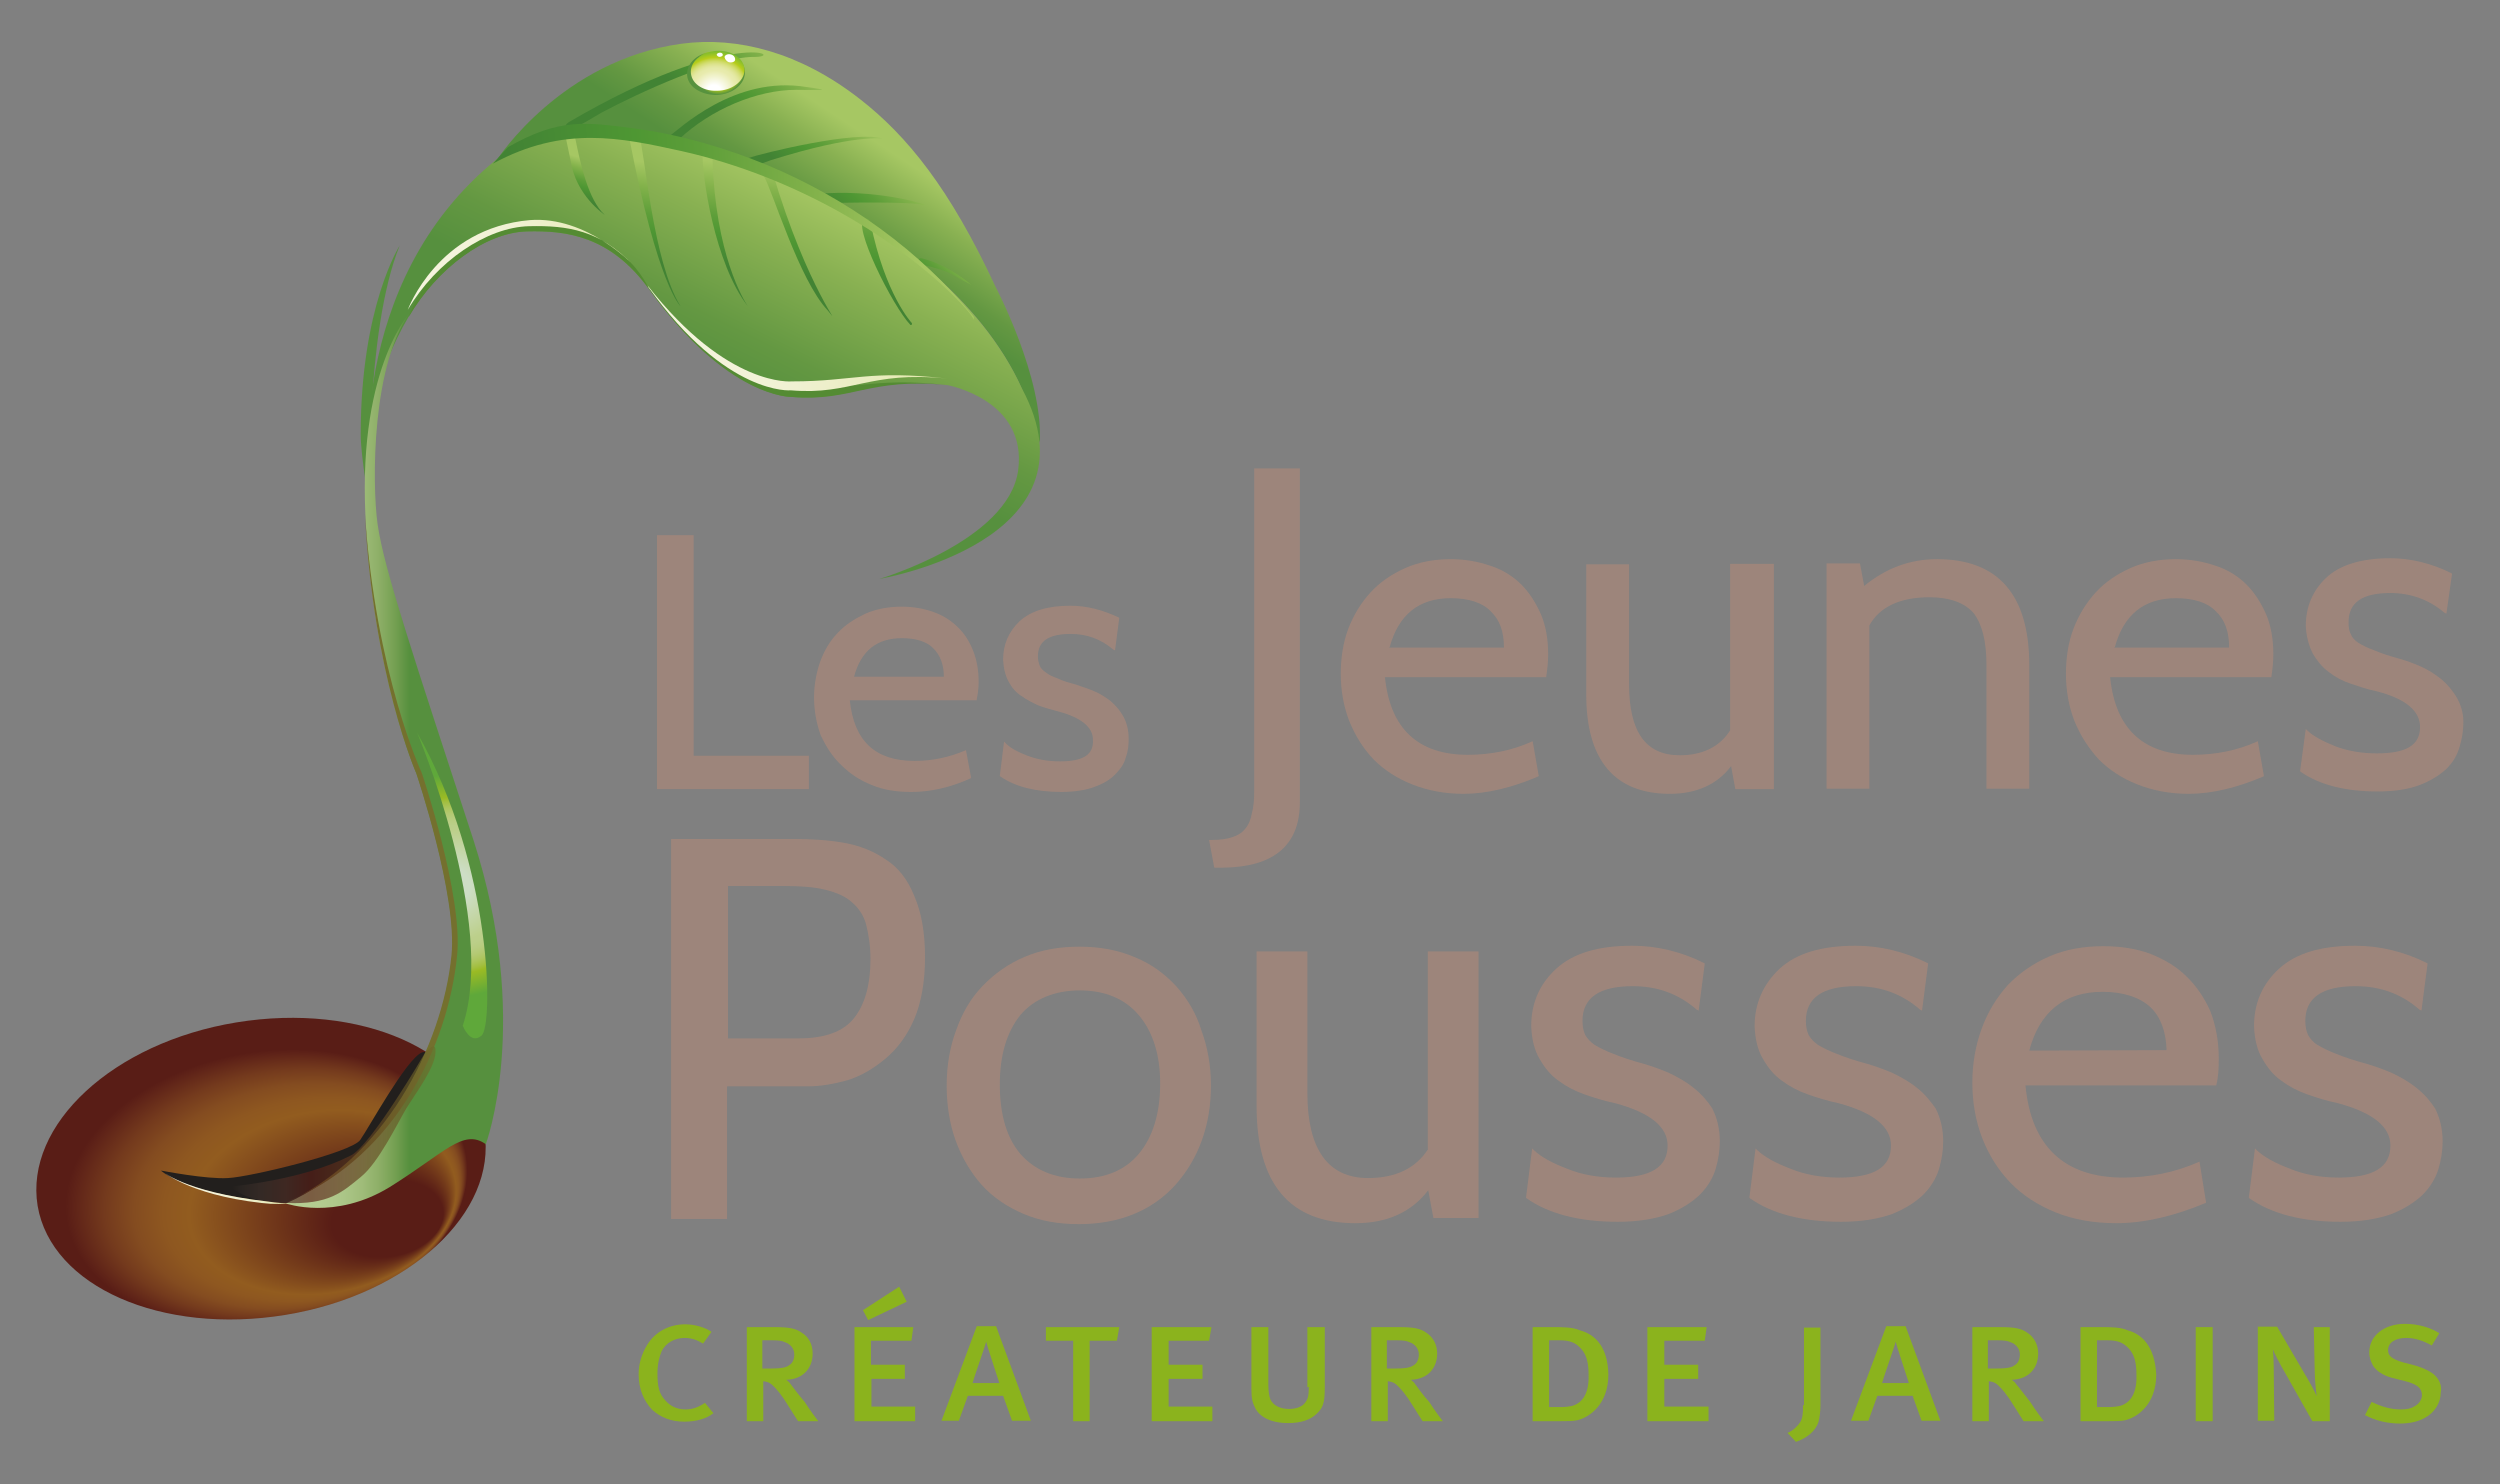 <?xml version="1.0" encoding="UTF-8"?> <svg xmlns="http://www.w3.org/2000/svg" xmlns:xlink="http://www.w3.org/1999/xlink" version="1.1" id="Calque_1" x="0px" y="0px" width="531.6px" height="315.6px" viewBox="0 0 531.6 315.6" style="enable-background:new 0 0 531.6 315.6;" xml:space="preserve"><rect x="0" y="0" width="531.6" height="315.6" fill="#808080" stroke="none"/> <style type="text/css"> .st0{fill:#9D857B;} .st1{fill:#8BB31D;} .st2{fill:url(#SVGID_1_);} .st3{fill:url(#SVGID_00000026844093412082899180000011047370577138907831_);} .st4{fill:url(#SVGID_00000101066832496875659030000013890212301570343570_);} .st5{fill:url(#SVGID_00000085213147506781950760000016821700010202614149_);} .st6{fill:url(#SVGID_00000001637824840436599840000004553489181965122706_);} .st7{fill:url(#SVGID_00000111890994024567924850000018069155990763284622_);} .st8{fill:url(#SVGID_00000183937991340053915390000002674279003590730665_);} .st9{fill:url(#SVGID_00000101085191440358045760000003970227308012768424_);} .st10{fill:url(#SVGID_00000036941508372996066750000007435751225810998664_);} .st11{fill:url(#SVGID_00000142138148479436845690000008013467510927570051_);} .st12{fill:url(#SVGID_00000007416607284374217620000014375363922915786647_);} .st13{fill:url(#SVGID_00000051373053939517782360000008259393549634771877_);} .st14{fill:url(#SVGID_00000155850563900147477500000017744696617284743598_);} .st15{fill:url(#SVGID_00000081626143176451859400000008201040298389381548_);} .st16{fill:url(#SVGID_00000118392127056498557720000008457933903762875040_);} .st17{fill:url(#SVGID_00000102542746278188952800000016719543347470699397_);} .st18{fill:url(#SVGID_00000163776629541540789600000013066516980675670169_);} .st19{fill:#FFFFFF;} .st20{fill:#548B33;} .st21{fill:url(#SVGID_00000075121392646435863160000010997833761550589328_);} .st22{fill:url(#SVGID_00000088814014664909455800000003718840225255572405_);} .st23{fill:#221F1D;} .st24{fill:#56903E;} .st25{fill:url(#SVGID_00000160174206103380544880000017009153501290519431_);} .st26{fill:#74702E;} .st27{opacity:0.7;fill:url(#SVGID_00000120556829876028123970000017387640207164064943_);enable-background:new ;} .st28{opacity:0.64;fill:url(#SVGID_00000037660290247288046460000015041031086510455707_);enable-background:new ;} .st29{fill:url(#SVGID_00000054988143154125520290000016779798645271709615_);} </style> <g id="Calque_5"> <g id="Calque_4"> <g> <g> <polygon class="st0" points="172,160.7 147.5,160.7 147.5,113.8 139.7,113.8 139.7,167.8 172,167.8 "></polygon> <path class="st0" d="M178.9,162.7c1.8,1.8,3.9,3.2,6.4,4.2c2.6,1.1,5.4,1.5,8.5,1.5c4,0,8.2-0.9,12.6-2.9l0.1-0.1l-1.1-5.9 l-0.2,0.1c-3.3,1.4-6.9,2.2-10.7,2.2c-8.4,0-12.9-4.2-13.8-12.9h27v-0.2c0.2-1.1,0.4-2.2,0.4-3.7c0-2.5-0.4-4.7-1.2-6.7 c-0.8-2-1.9-3.7-3.3-5c-1.4-1.4-3.2-2.5-5.2-3.2c-2-0.7-4.2-1.1-6.7-1.1c-2.8,0-5.4,0.5-7.7,1.5c-2.3,1.1-4.2,2.3-5.9,4.1 s-2.8,3.7-3.7,6.1c-0.8,2.3-1.3,4.9-1.3,7.6c0,2.8,0.5,5.5,1.4,8C175.7,158.9,177.1,161,178.9,162.7z M181.6,143.9 c1.5-5.5,4.8-8.2,10.2-8.2c2.9,0,5.3,0.7,6.7,2.2c1.4,1.4,2.2,3.4,2.2,6H181.6z"></path> <path class="st0" d="M225.4,161.9c-2.5,0-4.8-0.4-6.9-1.2c-2.1-0.8-3.6-1.6-4.6-2.6l-0.4-0.4l-0.9,7.3l0.1,0.1 c3.2,2.2,7.5,3.3,13,3.3c2.8,0,5.3-0.4,7.1-1.1c1.9-0.7,3.4-1.6,4.4-2.7c1.1-1.1,1.9-2.3,2.2-3.6c0.5-1.3,0.6-2.7,0.6-3.9 c0-1.8-0.4-3.4-1.1-4.7s-1.6-2.3-2.7-3.3c-1.1-0.8-2.2-1.6-3.5-2.1c-1.3-0.6-2.5-0.9-3.5-1.3c-1.8-0.5-3.2-0.9-4.2-1.4 c-1.1-0.4-2-0.8-2.6-1.3c-0.6-0.4-1.1-0.9-1.3-1.4c-0.2-0.6-0.4-1.2-0.4-2c0-3.3,2.3-4.8,7-4.8c3.4,0,6.4,1.1,9,3.3l0.4,0.2 l0.9-6.9l-0.1-0.1c-3.4-1.6-6.8-2.5-10.3-2.5c-4.8,0-8.4,1.1-10.8,3.3c-2.3,2.2-3.5,4.9-3.5,8.2c0.1,1.9,0.5,3.4,1.2,4.7 s1.6,2.3,2.7,3c1.1,0.8,2.3,1.4,3.6,2c1.3,0.5,2.8,0.9,4.3,1.3c4.8,1.3,7.3,3.3,7.3,6C232.6,160.5,230.3,161.9,225.4,161.9z"></path> <path class="st0" d="M276.4,170.6V99.6h-9.7v68.3c0,2-0.1,3.6-0.5,5c-0.2,1.3-0.7,2.5-1.4,3.3c-0.6,0.8-1.5,1.4-2.7,1.8 c-1.2,0.4-2.6,0.6-4.3,0.6h-0.7l1.1,5.9h1.8C270.9,184.4,276.4,179.7,276.4,170.6z"></path> <path class="st0" d="M292.1,161.5c2.2,2.2,4.9,4,8.2,5.3c3.3,1.3,6.9,2,10.9,2c4.9,0,10.3-1.3,15.9-3.7l0.1-0.1l-1.3-7.4 l-0.2,0.1c-4.2,1.9-8.8,2.8-13.6,2.8c-10.5,0-16.5-5.5-17.6-16.5h34.3v-0.2c0.2-1.3,0.4-2.9,0.4-4.7c0-3.2-0.5-6-1.5-8.4 c-1.1-2.5-2.5-4.7-4.2-6.4s-4-3.2-6.6-4c-2.6-0.9-5.4-1.4-8.4-1.4c-3.5,0-6.8,0.6-9.7,1.9c-2.9,1.3-5.4,3-7.4,5.2 c-2,2.2-3.6,4.8-4.7,7.7c-1.1,2.9-1.6,6.2-1.6,9.6c0,3.5,0.6,6.9,1.8,10C288.2,156.5,289.9,159.2,292.1,161.5z M295.5,137.6 c1.9-6.9,6.2-10.4,13-10.4c3.7,0,6.7,0.9,8.5,2.8c1.9,1.8,2.8,4.3,2.8,7.7h-24.4V137.6z"></path> <path class="st0" d="M377,119.9h-9.1v35.4c-2.2,3.5-5.9,5.3-10.7,5.3c-7.3,0-10.8-5-10.8-15.2v-25.4h-9.1v27.7 c0,13.9,6,21.1,17.8,21.1c5.6,0,10.1-2,13-5.9l0.9,4.9h8.2v-47.9C377.2,119.9,377,119.9,377,119.9z"></path> <path class="st0" d="M422.4,141.4v26.3h9.1v-26.3c0-14.9-6.6-22.5-19.6-22.5c-5.9,0-11,2-15.5,5.7l-0.9-4.8h-7.1v47.9h9.1v-34.7 c2.2-4,6.6-6,12.8-6c4.3,0,7.5,1.2,9.4,3.4C421.5,132.8,422.4,136.4,422.4,141.4z"></path> <path class="st0" d="M446.3,161.5c2.2,2.2,4.9,4,8.2,5.3c3.3,1.3,6.9,2,10.9,2c4.9,0,10.3-1.3,15.9-3.7l0.1-0.1l-1.3-7.4 l-0.2,0.1c-4.2,1.9-8.8,2.8-13.6,2.8c-10.5,0-16.5-5.5-17.6-16.5H483v-0.2c0.2-1.3,0.4-2.9,0.4-4.7c0-3.2-0.5-6-1.5-8.4 c-1.1-2.5-2.5-4.7-4.2-6.4s-4-3.2-6.6-4c-2.6-0.9-5.4-1.4-8.4-1.4c-3.5,0-6.8,0.6-9.7,1.9c-2.9,1.3-5.4,3-7.4,5.2 c-2,2.2-3.6,4.8-4.7,7.7c-1.1,2.9-1.6,6.2-1.6,9.6c0,3.5,0.6,6.9,1.8,10C442.4,156.5,444.2,159.2,446.3,161.5z M449.7,137.6 c1.9-6.9,6.2-10.4,13-10.4c3.7,0,6.7,0.9,8.5,2.8c1.9,1.8,2.8,4.3,2.8,7.7h-24.4V137.6z"></path> <path class="st0" d="M522.5,148.5c-0.9-1.6-2.1-3-3.4-4.1c-1.4-1.1-2.8-2-4.4-2.7c-1.6-0.7-3-1.2-4.4-1.6 c-2.2-0.6-4-1.2-5.4-1.8c-1.4-0.5-2.6-1.1-3.4-1.6c-0.8-0.5-1.4-1.2-1.6-1.8c-0.4-0.7-0.5-1.5-0.5-2.6c0-4.2,2.9-6.2,8.9-6.2 c4.3,0,8.2,1.4,11.5,4.2l0.4,0.2l1.2-8.5l-0.1-0.1c-4.2-2.1-8.7-3.2-13-3.2c-6.1,0-10.7,1.4-13.6,4.1c-2.9,2.7-4.4,6.2-4.4,10.3 c0.1,2.3,0.7,4.3,1.5,5.9c0.9,1.5,2,2.9,3.4,3.9c1.4,1.1,2.9,1.9,4.7,2.5s3.5,1.2,5.5,1.6c6.2,1.6,9.2,4.2,9.2,7.6 c0,3.9-3,5.6-9.2,5.6c-3.2,0-6.1-0.5-8.8-1.5c-2.7-1.1-4.6-2.1-5.9-3.3l-0.4-0.4l-1.2,8.9v0.1l0.1,0.1c4,2.8,9.5,4.2,16.4,4.2 c3.6,0,6.7-0.5,9-1.4c2.3-0.9,4.2-2.1,5.6-3.4c1.4-1.4,2.3-2.9,2.8-4.7c0.5-1.6,0.8-3.4,0.8-4.9 C523.9,152.1,523.4,150.1,522.5,148.5z"></path> <path class="st0" d="M188.4,182.8c-2.6-1.8-5.6-3-9-3.6s-7-0.8-10.7-0.8h-26v80.8h11.9V231h17.2c2.7,0,5.5-0.5,8.4-1.3 c2.9-0.9,5.6-2.5,8.1-4.6c2.5-2.1,4.6-4.9,6.1-8.4c1.5-3.5,2.3-8,2.3-13.1c0-5.4-0.8-9.7-2.3-13.1 C193.1,187.2,191.1,184.5,188.4,182.8z M154.8,188.4h11.9c3.5,0,6.4,0.2,8.8,0.8s4.3,1.4,5.7,2.7c1.4,1.2,2.5,2.8,3,4.8 s0.9,4.4,0.9,7.3c0,5.4-1.2,9.6-3.5,12.5c-2.3,2.9-6.3,4.3-11.7,4.3h-15.1v-32.4H154.8z"></path> <path class="st0" d="M250.1,209.7c-2.5-2.7-5.4-4.8-8.9-6.2c-3.5-1.5-7.4-2.2-11.7-2.2c-4.3,0-8.2,0.7-11.7,2.2 c-3.5,1.5-6.4,3.6-8.9,6.2c-2.5,2.6-4.3,5.7-5.6,9.4c-1.3,3.5-2,7.5-2,11.7c0,4.1,0.6,8.1,1.9,11.7c1.3,3.6,3.2,6.8,5.5,9.4 c2.3,2.6,5.4,4.7,8.9,6.2s7.4,2.2,11.8,2.2c8.5,0,15.5-2.8,20.5-8.3c5-5.6,7.6-12.8,7.6-21.2c0-4.1-0.7-8.1-2-11.6 C254.4,215.5,252.5,212.4,250.1,209.7z M242.2,245.3c-2.9,3.5-7.1,5.3-12.6,5.3c-5.4,0-9.6-1.8-12.6-5.2 c-2.9-3.4-4.4-8.3-4.4-14.8c0-6.3,1.5-11.2,4.4-14.8c2.9-3.4,7.3-5.2,12.6-5.2c5.4,0,9.6,1.8,12.5,5.2l0,0 c3,3.5,4.6,8.4,4.6,14.6C246.7,236.8,245.1,241.8,242.2,245.3z"></path> <path class="st0" d="M303.7,244.3c-2.6,4.1-6.9,6.2-12.8,6.2c-8.5,0-12.9-6.1-12.9-18.1v-30.1h-10.8v32.9c0,16.5,7,24.9,21,24.9 c6.7,0,11.9-2.3,15.5-7l1.1,5.9h9.6v-56.7h-10.8v42H303.7z"></path> <path class="st0" d="M360.1,231.3c-1.6-1.3-3.4-2.3-5.3-3.2c-1.9-0.8-3.6-1.4-5.3-1.9c-2.6-0.7-4.7-1.4-6.4-2.1 c-1.6-0.6-3-1.3-4-1.9c-0.9-0.6-1.6-1.4-2-2.1c-0.4-0.8-0.6-1.9-0.6-3c0-4.9,3.5-7.4,10.7-7.4c5.2,0,9.7,1.6,13.6,5l0.4,0.2 l1.3-10l-0.1-0.1c-5-2.5-10.2-3.7-15.3-3.7c-7.3,0-12.6,1.6-16.2,4.9s-5.3,7.4-5.3,12.2c0.1,2.8,0.7,5.2,1.8,7 c1.1,1.9,2.3,3.4,4,4.6c1.6,1.2,3.5,2.2,5.5,2.9c2,0.7,4.2,1.4,6.6,1.9c7.4,2,11.1,5,11.1,9c0,4.6-3.6,6.8-11,6.8 c-3.7,0-7.3-0.6-10.4-1.9c-3.2-1.2-5.5-2.5-7-3.9l-0.4-0.4l-1.3,10.4v0.1l0.1,0.1c4.7,3.3,11.2,5,19.4,5c4.3,0,7.8-0.6,10.7-1.6 c2.8-1.1,5-2.5,6.7-4.1c1.6-1.6,2.8-3.5,3.4-5.5c0.6-2,0.9-4,0.9-5.9c0-2.7-0.6-5-1.6-7C363.2,234.3,361.8,232.6,360.1,231.3z"></path> <path class="st0" d="M407.6,231.3c-1.6-1.3-3.4-2.3-5.3-3.2c-1.9-0.8-3.6-1.4-5.3-1.9c-2.6-0.7-4.7-1.4-6.4-2.1 c-1.6-0.6-3-1.3-4-1.9c-0.9-0.6-1.6-1.4-2-2.1c-0.4-0.8-0.6-1.9-0.6-3c0-4.9,3.5-7.4,10.7-7.4c5.2,0,9.7,1.6,13.6,5l0.4,0.2 l1.3-10l-0.1-0.1c-5-2.5-10.2-3.7-15.3-3.7c-7.3,0-12.6,1.6-16.2,4.9c-3.5,3.3-5.3,7.4-5.3,12.2c0.1,2.8,0.7,5.2,1.8,7 c1.1,1.9,2.3,3.4,4,4.6c1.6,1.2,3.5,2.2,5.5,2.9c2,0.7,4.2,1.4,6.6,1.9c7.4,2,11.1,5,11.1,9c0,4.6-3.6,6.8-11,6.8 c-3.7,0-7.3-0.6-10.4-1.9c-3.2-1.2-5.5-2.5-7-3.9l-0.4-0.4l-1.3,10.4v0.1l0.1,0.1c4.7,3.3,11.2,5,19.4,5c4.3,0,7.8-0.6,10.7-1.6 c2.8-1.1,5-2.5,6.7-4.1c1.6-1.6,2.8-3.5,3.4-5.5c0.6-2,0.9-4,0.9-5.9c0-2.7-0.6-5-1.6-7C410.6,234.3,409.3,232.6,407.6,231.3z"></path> <path class="st0" d="M464.9,207.6c-2.1-2.1-4.7-3.6-7.7-4.8c-3-1.1-6.3-1.6-10-1.6c-4.2,0-8.1,0.7-11.5,2.2 c-3.4,1.5-6.3,3.5-8.8,6.1c-2.3,2.6-4.2,5.6-5.5,9.2c-1.3,3.5-2,7.4-2,11.5c0,4.2,0.7,8.2,2.1,11.8c1.4,3.6,3.4,6.8,6,9.5 c2.6,2.7,5.9,4.8,9.6,6.3c3.7,1.5,8.1,2.3,12.9,2.3c5.9,0,12.3-1.5,19-4.3l0.1-0.1l-1.4-8.7l-0.2,0.1c-5,2.2-10.4,3.3-16,3.3 c-12.5,0-19.6-6.6-20.8-19.6h40.6v-0.2c0.4-1.5,0.5-3.4,0.5-5.5c0-3.6-0.6-7-1.8-10.1C468.8,212.3,467.1,209.7,464.9,207.6z M431.5,223.4c2.2-8.3,7.5-12.5,15.6-12.5c4.4,0,8,1.2,10.2,3.3c2.2,2.1,3.3,5.3,3.4,9.1L431.5,223.4L431.5,223.4z"></path> <path class="st0" d="M513.8,231.3c-1.6-1.3-3.4-2.3-5.3-3.2c-1.9-0.8-3.6-1.4-5.3-1.9c-2.6-0.7-4.7-1.4-6.4-2.1 c-1.6-0.6-3-1.3-4-1.9s-1.6-1.4-2-2.1c-0.4-0.8-0.6-1.9-0.6-3c0-4.9,3.5-7.4,10.7-7.4c5.2,0,9.7,1.6,13.6,5l0.4,0.2l1.3-10 l-0.1-0.1c-5-2.5-10.2-3.7-15.3-3.7c-7.3,0-12.6,1.6-16.2,4.9s-5.3,7.4-5.3,12.2c0.1,2.8,0.7,5.2,1.8,7c1.1,1.9,2.3,3.4,4,4.6 c1.6,1.2,3.5,2.2,5.5,2.9c2,0.7,4.2,1.4,6.6,1.9c7.4,2,11.1,5,11.1,9c0,4.6-3.6,6.8-11,6.8c-3.7,0-7.3-0.6-10.4-1.9 c-3.2-1.2-5.5-2.5-7-3.9l-0.4-0.4l-1.3,10.4v0.1l0.1,0.1c4.7,3.3,11.2,5,19.4,5c4.3,0,7.8-0.6,10.7-1.6c2.8-1.1,5-2.5,6.7-4.1 c1.6-1.6,2.8-3.5,3.4-5.5c0.6-2,0.9-4,0.9-5.9c0-2.7-0.6-5-1.6-7C516.9,234.3,515.5,232.6,513.8,231.3z"></path> </g> <g> <path class="st1" d="M145.8,299.7c-1.9,0-3.3-0.7-4.4-2c-1.2-1.3-1.6-2.8-1.6-5.6c0-2.1,0.4-3.6,0.9-4.8 c0.9-1.8,2.8-2.8,4.9-2.8c1.4,0,2.6,0.4,3.9,1.2l1.8-2.5c-1.3-0.9-3.5-1.6-5.6-1.6c-3.4,0-6.4,1.6-8.1,4.4 c-1.1,1.8-1.8,3.9-1.8,6.2c0,3.2,1.1,5.7,2.9,7.6c1.8,1.6,4,2.5,6.8,2.5c2.5,0,4.7-0.6,6.2-1.8l-1.8-2.2 C148.6,299.2,147.3,299.7,145.8,299.7z"></path> <path class="st1" d="M168.1,294.3c-0.2-0.4-0.7-0.7-0.9-0.9c3.4-0.1,5.6-2.3,5.6-5.6c0-1.9-0.8-3.5-2.3-4.4 c-1.2-0.9-2.7-1.2-5.7-1.2h-6v20h3.5v-8.5c0.7,0.1,1.2,0.2,1.8,0.7c0.9,0.8,2,2,3.7,4.8c0.7,1.1,1.3,2.1,1.9,3h4.3 c-0.1-0.1-1.9-2.5-2.9-4.1C169.9,296.7,168.7,295.1,168.1,294.3z M164.1,291h-2V285h2.2c1.2,0,2,0.1,2.6,0.4 c1.2,0.4,2,1.4,2,2.6c0,1.1-0.4,1.9-1.1,2.3C167.2,290.8,166.1,291,164.1,291z"></path> <polygon class="st1" points="192.8,276.8 191.2,273.6 183.5,278.6 184.6,280.7 "></polygon> <polygon class="st1" points="185.3,293.2 192.4,293.2 192.4,290.2 185.2,290.2 185.2,285.1 193.8,285.1 194.2,282.2 181.7,282.2 181.7,302.2 194.6,302.2 194.6,299.1 185.3,299.1 "></polygon> <path class="st1" d="M207.7,282l-7.5,20.1h3.7l1.9-5.3h7.5l1.9,5.3h4l-7.4-20.1H207.7z M206.8,294.1c0.1-0.6,2.8-8.2,2.9-8.8 c0.1,0.6,2.6,8.1,2.8,8.8H206.8z"></path> <polygon class="st1" points="222.4,285.1 228.2,285.1 228.2,302.2 231.7,302.2 231.7,285.1 237.5,285.1 238,282.2 222.4,282.2 "></polygon> <polygon class="st1" points="248.5,293.2 255.7,293.2 255.7,290.2 248.5,290.2 248.5,285.1 257.1,285.1 257.6,282.2 244.9,282.2 244.9,302.2 257.8,302.2 257.8,299.1 248.5,299.1 "></polygon> <path class="st1" d="M278.3,294.9c0,2-0.2,2.6-0.8,3.4c-0.6,0.8-1.8,1.3-3.4,1.3c-2,0-3.4-0.8-4-2.1c-0.2-0.6-0.4-1.6-0.4-3 v-12.3h-3.6v13c0,2.2,0.2,3,0.8,4.2c0.9,1.8,3.2,3.2,7,3.2c2.8,0,4.7-0.7,6-1.9c1.4-1.3,1.8-2.3,1.8-5.6v-12.9H278v12.8 L278.3,294.9L278.3,294.9z"></path> <path class="st1" d="M300.9,294.3c-0.2-0.4-0.7-0.7-0.9-0.9c3.4-0.1,5.6-2.3,5.6-5.6c0-1.9-0.9-3.5-2.3-4.4 c-1.2-0.9-2.7-1.2-5.7-1.2h-6v20h3.5v-8.5c0.7,0.1,1.2,0.2,1.8,0.7c0.9,0.8,2,2,3.7,4.8c0.7,1.1,1.3,2.1,1.9,3h4.3 c-0.1-0.1-1.9-2.5-2.9-4.1C302.6,296.7,301.5,295.1,300.9,294.3z M296.9,291h-2V285h2.2c1.2,0,2,0.1,2.6,0.4 c1.2,0.4,2,1.4,2,2.6c0,1.1-0.4,1.9-1.1,2.3C299.9,290.8,298.9,291,296.9,291z"></path> <path class="st1" d="M336,282.9c-1.6-0.7-3.6-0.7-5.7-0.7h-4.4v20h5.9c1.5,0,2.7,0,3.6-0.2c2.5-0.6,6.6-3.3,6.6-9.7 C341.9,286.2,339,283.7,336,282.9z M334.1,299c-0.6,0.1-1.3,0.2-1.9,0.2h-2.8V285h2.3c2.1,0,3.4,0.5,4.6,1.9 c1.1,1.3,1.5,2.9,1.5,5.6C337.9,296.7,336.2,298.5,334.1,299z"></path> <polygon class="st1" points="353.9,293.2 361.1,293.2 361.1,290.2 353.9,290.2 353.9,285.1 362.5,285.1 362.9,282.2 350.3,282.2 350.3,302.2 363.3,302.2 363.3,299.1 353.9,299.1 "></polygon> <path class="st1" d="M383.4,298.8c0,1.8-0.1,2.8-0.6,3.6c-0.5,0.8-1.5,1.8-2.7,2.3l1.8,1.9c2.3-0.8,4.2-2.3,4.8-4.3 c0.2-0.8,0.4-2,0.4-3.5v-16.5h-3.5v16.5H383.4z"></path> <path class="st1" d="M401.1,282l-7.5,20.1h3.7l1.9-5.3h7.5l1.9,5.3h4l-7.4-20.1H401.1z M400.2,294.1c0.1-0.6,2.8-8.2,2.9-8.8 c0.1,0.6,2.6,8.1,2.8,8.8H400.2z"></path> <path class="st1" d="M428.7,294.3c-0.2-0.4-0.7-0.7-0.9-0.9c3.4-0.1,5.6-2.3,5.6-5.6c0-1.9-0.9-3.5-2.3-4.4 c-1.2-0.9-2.7-1.2-5.7-1.2h-6v20h3.5v-8.5c0.7,0.1,1.2,0.2,1.8,0.7c0.9,0.8,2,2,3.7,4.8c0.7,1.1,1.3,2.1,1.9,3h4.3 c-0.1-0.1-1.9-2.5-2.9-4.1C430.6,296.7,429.4,295.1,428.7,294.3z M424.7,291h-2V285h2.2c1.2,0,2,0.1,2.6,0.4 c1.2,0.4,2,1.4,2,2.6c0,1.1-0.4,1.9-1.1,2.3C427.8,290.8,426.7,291,424.7,291z"></path> <path class="st1" d="M452.5,282.9c-1.6-0.7-3.6-0.7-5.7-0.7h-4.4v20h5.9c1.5,0,2.7,0,3.6-0.2c2.5-0.6,6.6-3.3,6.6-9.7 C458.2,286.2,455.4,283.7,452.5,282.9z M450.6,299c-0.6,0.1-1.3,0.2-1.9,0.2h-2.8V285h2.3c2.1,0,3.4,0.5,4.6,1.9 c1.1,1.3,1.5,2.9,1.5,5.6C454.4,296.7,452.7,298.5,450.6,299z"></path> <rect x="466.9" y="282.2" class="st1" width="3.6" height="20"></rect> <path class="st1" d="M492.2,291.5c0,2.3,0.4,4.9,0.4,5.4c-0.2-0.6-1.2-2.6-2.5-4.7l-5.9-10.1h-4.1v20h3.5l-0.1-9.6 c0-2.6-0.1-4.6-0.2-5.6c0.1,0.4,1.5,3.2,2.7,5.2l5.7,10.1h3.7v-20h-3.4L492.2,291.5z"></path> <path class="st1" d="M517.8,292.5c-0.9-0.9-2.5-1.6-4.1-2.1l-2.7-0.7c-2.3-0.7-3.2-1.3-3.2-2.6c0-1.6,1.5-2.6,3.9-2.6 c1.8,0,3.6,0.6,5.4,1.6l1.6-2.6c-1.8-1.2-4.6-2-7.3-2c-4.4,0-7.6,2.5-7.6,6.1c0,1.1,0.4,2,0.8,2.8c0.8,1.2,2.2,2.1,4.1,2.6 l2.8,0.7c2.6,0.7,3.5,1.5,3.5,3c0,0.9-0.6,1.8-1.5,2.3c-0.8,0.5-1.6,0.7-3,0.7c-2.2,0-4.1-0.6-6.2-1.6l-1.4,2.8 c2.2,1.2,4.8,1.8,7.4,1.8c2.1,0,3.9-0.4,5.3-1.2c2.1-1.1,3.4-3.2,3.4-5.4C519.3,294.7,518.7,293.4,517.8,292.5z"></path> </g> <g> <radialGradient id="SVGID_1_" cx="-117.265" cy="-1377.167" r="56.668" fx="-72.921" fy="-1405.665" gradientTransform="matrix(0.986 -0.164 -0.111 -0.666 8.152 -686.543)" gradientUnits="userSpaceOnUse"> <stop offset="0.211" style="stop-color:#591D16"></stop> <stop offset="0.504" style="stop-color:#925C1F"></stop> <stop offset="0.558" style="stop-color:#8E5720"></stop> <stop offset="0.618" style="stop-color:#844C20"></stop> <stop offset="0.679" style="stop-color:#743A1D"></stop> <stop offset="0.743" style="stop-color:#5F2318"></stop> <stop offset="0.76" style="stop-color:#591D16"></stop> </radialGradient> <path class="st2" d="M103,240.6c2.8,17.2-16,34.7-42.3,39s-49.8-6-52.7-23.2c-2.8-17.2,16-34.7,42.3-39 C76.7,213.1,100.2,223.5,103,240.6z"></path> <linearGradient id="SVGID_00000127764711655152339870000007368472879654973089_" gradientUnits="userSpaceOnUse" x1="-4236.475" y1="495.231" x2="-4223.38" y2="464.231" gradientTransform="matrix(0.555 0.832 0.832 -0.555 2124.679 3829.294)"> <stop offset="0" style="stop-color:#A6C763"></stop> <stop offset="0.213" style="stop-color:#89B152"></stop> <stop offset="0.515" style="stop-color:#649842"></stop> <stop offset="0.683" style="stop-color:#56903E"></stop> </linearGradient> <path style="fill:url(#SVGID_00000127764711655152339870000007368472879654973089_);" d="M217.3,82.7 c-8.5-19.1-28.4-34.3-49.4-43.7c-10.5-4.7-21.8-8-32.9-9.5c-11.4-1.5-18.7-1.9-29.2,4.3c0,0,13.6-21,39.1-24.5 c11.9-1.6,25.2,1.8,38,11.8c10,7.8,19.1,19,28.8,39.9c0,0,10.2,19.3,9.4,33.1L217.3,82.7z"></path> <linearGradient id="SVGID_00000131349245619226194650000017891614576230193045_" gradientUnits="userSpaceOnUse" x1="-608.333" y1="-2823.974" x2="-510.788" y2="-2823.974" gradientTransform="matrix(-0.444 0.896 0.896 0.444 2433.601 1839.178)"> <stop offset="0" style="stop-color:#A6C763"></stop> <stop offset="0.145" style="stop-color:#89B152"></stop> <stop offset="0.352" style="stop-color:#649842"></stop> <stop offset="0.467" style="stop-color:#56903E"></stop> </linearGradient> <path style="fill:url(#SVGID_00000131349245619226194650000017891614576230193045_);" d="M105.7,33.8 c10.5-6.2,17.8-5.9,29.2-4.3c11.1,1.5,22.4,4.8,32.9,9.5c21,9.4,40.9,24.6,49.5,43.6c17.4,32.5-30.3,40.5-30.3,40.5 s27.5-8.1,29.5-23.1s-15-18.1-15-18.1c-16.7-1.9-20.4,3.5-33.2,2.5c0,0-13.5,0.2-30.2-22.8c-8.3-11.5-17.7-12.6-26-12.4 c-8.9,0.2-19.2,7.8-25.3,18.3c-6.6,11.2-10,25.4-8.3,36.2C78.6,103.6,72.9,60.3,105.7,33.8z"></path> <linearGradient id="SVGID_00000011743164702105722350000012945146228000286393_" gradientUnits="userSpaceOnUse" x1="-4276.058" y1="489.105" x2="-4270.659" y2="466.394" gradientTransform="matrix(0.555 0.832 0.832 -0.555 2124.679 3829.294)"> <stop offset="0" style="stop-color:#A6C763"></stop> <stop offset="0.244" style="stop-color:#83B24B"></stop> <stop offset="0.526" style="stop-color:#5D9E39"></stop> <stop offset="0.683" style="stop-color:#4E9733"></stop> <stop offset="1" style="stop-color:#428334"></stop> </linearGradient> <path style="fill:url(#SVGID_00000011743164702105722350000012945146228000286393_);" d="M120.9,26c-0.6,0.4-0.8,0.9-0.6,1.3 c0.7,1.1,6-2.5,7.7-3.4c7.7-4.1,24.2-11.7,32.1-11.8C167.8,12.3,156.1,5.4,120.9,26z"></path> <linearGradient id="SVGID_00000052816645243625029850000012766677054860724667_" gradientUnits="userSpaceOnUse" x1="-4260.566" y1="492.609" x2="-4255.688" y2="472.087" gradientTransform="matrix(0.555 0.832 0.832 -0.555 2124.679 3829.294)"> <stop offset="0" style="stop-color:#A6C763"></stop> <stop offset="0.244" style="stop-color:#83B24B"></stop> <stop offset="0.526" style="stop-color:#5D9E39"></stop> <stop offset="0.683" style="stop-color:#4E9733"></stop> <stop offset="1" style="stop-color:#428334"></stop> </linearGradient> <path style="fill:url(#SVGID_00000052816645243625029850000012766677054860724667_);" d="M171.5,18.5 c-15.3-2.5-27,8.9-29.7,10.9c-0.4,0.5-0.4,1.1,0,1.4c0.9,0.7,1.6-0.4,2.6-1.2c6.7-6.3,16.5-10.5,24.9-10.5 C173.3,19.1,178.2,19.4,171.5,18.5z"></path> <linearGradient id="SVGID_00000051367110259899679720000008820010301098621072_" gradientUnits="userSpaceOnUse" x1="-4244.882" y1="495.596" x2="-4240.342" y2="476.497" gradientTransform="matrix(0.555 0.832 0.832 -0.555 2124.679 3829.294)"> <stop offset="0" style="stop-color:#A6C763"></stop> <stop offset="0.244" style="stop-color:#83B24B"></stop> <stop offset="0.526" style="stop-color:#5D9E39"></stop> <stop offset="0.683" style="stop-color:#4E9733"></stop> <stop offset="1" style="stop-color:#428334"></stop> </linearGradient> <path style="fill:url(#SVGID_00000051367110259899679720000008820010301098621072_);" d="M158.8,33.7c-0.5,0.2-0.8,0.8-0.7,1.3 c0.5,1.4,4.1-0.4,5.7-0.9c18.1-5.7,24-4.6,24-4.6C182.4,27.6,161.9,32.6,158.8,33.7z"></path> <linearGradient id="SVGID_00000089535517589763235950000011556022824026802106_" gradientUnits="userSpaceOnUse" x1="-4228.181" y1="497.622" x2="-4224.099" y2="480.451" gradientTransform="matrix(0.555 0.832 0.832 -0.555 2124.679 3829.294)"> <stop offset="0" style="stop-color:#A6C763"></stop> <stop offset="0.244" style="stop-color:#83B24B"></stop> <stop offset="0.526" style="stop-color:#5D9E39"></stop> <stop offset="0.683" style="stop-color:#4E9733"></stop> <stop offset="1" style="stop-color:#428334"></stop> </linearGradient> <path style="fill:url(#SVGID_00000089535517589763235950000011556022824026802106_);" d="M175.7,41.1c-1.3,0.1-1.2,2.1,0.1,2.1 c3-0.1,17.8-0.4,20.7,0.4C198.4,43.9,188.1,40.4,175.7,41.1z"></path> <linearGradient id="SVGID_00000036960629277089478330000000266197088846625186_" gradientUnits="userSpaceOnUse" x1="-4206.264" y1="498.078" x2="-4203.329" y2="485.734" gradientTransform="matrix(0.555 0.832 0.832 -0.555 2124.679 3829.294)"> <stop offset="0" style="stop-color:#A6C763"></stop> <stop offset="0.244" style="stop-color:#83B24B"></stop> <stop offset="0.526" style="stop-color:#5D9E39"></stop> <stop offset="0.683" style="stop-color:#4E9733"></stop> <stop offset="1" style="stop-color:#428334"></stop> </linearGradient> <path style="fill:url(#SVGID_00000036960629277089478330000000266197088846625186_);" d="M195.9,54.9c-0.7-0.1-0.8,1.1-0.1,1.3 c7.6,1.8,6.4,2.3,10.4,4.2C207.8,61.6,202.3,56.4,195.9,54.9z"></path> <g> <linearGradient id="SVGID_00000023248878325316008130000014873890795669311651_" gradientUnits="userSpaceOnUse" x1="-4354.411" y1="698.348" x2="-4348.07" y2="692.771" gradientTransform="matrix(0.401 0.916 0.916 -0.401 1232.522 4303.064)"> <stop offset="0" style="stop-color:#A6C763"></stop> <stop offset="0.244" style="stop-color:#83B24B"></stop> <stop offset="0.526" style="stop-color:#5D9E39"></stop> <stop offset="0.683" style="stop-color:#4E9733"></stop> <stop offset="1" style="stop-color:#428334"></stop> </linearGradient> <path style="fill:url(#SVGID_00000023248878325316008130000014873890795669311651_);" d="M122.3,29.3 C122.3,29.2,122.3,29.3,122.3,29.3c-0.2-0.8-2.1-0.5-1.9,0.4c0,0,0.4,1.9,0.9,4.3c1.1,7.6,7.3,11.7,7.3,11.7 C125,42.5,123.3,34.2,122.3,29.3z"></path> <linearGradient id="SVGID_00000168825509826786067910000001527297822101950642_" gradientUnits="userSpaceOnUse" x1="-4257.371" y1="454.558" x2="-4241.817" y2="440.878" gradientTransform="matrix(0.555 0.832 0.832 -0.555 2124.679 3829.294)"> <stop offset="0" style="stop-color:#A6C763"></stop> <stop offset="0.244" style="stop-color:#83B24B"></stop> <stop offset="0.526" style="stop-color:#5D9E39"></stop> <stop offset="0.683" style="stop-color:#4E9733"></stop> <stop offset="1" style="stop-color:#428334"></stop> </linearGradient> <path style="fill:url(#SVGID_00000168825509826786067910000001527297822101950642_);" d="M133.8,29.3 c6.1,31.6,10.9,35.8,10.9,35.8c-5.9-9.4-7.6-33-8.8-36.4C135.7,27.4,133.6,28,133.8,29.3z"></path> <linearGradient id="SVGID_00000023265129909406629410000014890353689536342954_" gradientUnits="userSpaceOnUse" x1="-4226.78" y1="494.769" x2="-4207.864" y2="478.132" gradientTransform="matrix(0.555 0.832 0.832 -0.555 2124.679 3829.294)"> <stop offset="0" style="stop-color:#A6C763"></stop> <stop offset="0.244" style="stop-color:#83B24B"></stop> <stop offset="0.526" style="stop-color:#5D9E39"></stop> <stop offset="0.683" style="stop-color:#4E9733"></stop> <stop offset="1" style="stop-color:#428334"></stop> </linearGradient> <path style="fill:url(#SVGID_00000023265129909406629410000014890353689536342954_);" d="M193.9,68.7c0,0-5.7-6-8.8-21.4 c-0.1-0.6-0.7-0.9-1.2-0.8c-3,0.9,6,18.8,9.7,22.6C193.8,69.2,194,69,193.9,68.7z"></path> <linearGradient id="SVGID_00000167386997382007413020000001431206611864296357_" gradientUnits="userSpaceOnUse" x1="-4239.298" y1="479.641" x2="-4222.016" y2="464.441" gradientTransform="matrix(0.555 0.832 0.832 -0.555 2124.679 3829.294)"> <stop offset="0" style="stop-color:#A6C763"></stop> <stop offset="0.244" style="stop-color:#83B24B"></stop> <stop offset="0.526" style="stop-color:#5D9E39"></stop> <stop offset="0.683" style="stop-color:#4E9733"></stop> <stop offset="1" style="stop-color:#428334"></stop> </linearGradient> <path style="fill:url(#SVGID_00000167386997382007413020000001431206611864296357_);" d="M164.3,36.7 C164.3,36.7,164.1,36.7,164.3,36.7c-0.5-1.3-2.3-0.6-1.9,0.7c1.9,3.2,7.5,22.1,13.6,28.6C179.8,70.7,171.7,61.7,164.3,36.7z"></path> <linearGradient id="SVGID_00000164481565936865784200000009239622448413111212_" gradientUnits="userSpaceOnUse" x1="-4245.327" y1="473.138" x2="-4228.299" y2="458.162" gradientTransform="matrix(0.555 0.832 0.832 -0.555 2124.679 3829.294)"> <stop offset="0" style="stop-color:#A6C763"></stop> <stop offset="0.244" style="stop-color:#83B24B"></stop> <stop offset="0.526" style="stop-color:#5D9E39"></stop> <stop offset="0.683" style="stop-color:#4E9733"></stop> <stop offset="1" style="stop-color:#428334"></stop> </linearGradient> <path style="fill:url(#SVGID_00000164481565936865784200000009239622448413111212_);" d="M159,65.2c0,0,0-0.1-0.1-0.1 C159,65.1,159,65.2,159,65.2z"></path> <linearGradient id="SVGID_00000002380593522172179250000003773202081314308277_" gradientUnits="userSpaceOnUse" x1="-4248.98" y1="467.163" x2="-4232.61" y2="452.766" gradientTransform="matrix(0.555 0.832 0.832 -0.555 2124.679 3829.294)"> <stop offset="0" style="stop-color:#A6C763"></stop> <stop offset="0.244" style="stop-color:#83B24B"></stop> <stop offset="0.526" style="stop-color:#5D9E39"></stop> <stop offset="0.683" style="stop-color:#4E9733"></stop> <stop offset="1" style="stop-color:#428334"></stop> </linearGradient> <path style="fill:url(#SVGID_00000002380593522172179250000003773202081314308277_);" d="M151.4,32.1c-0.1-1.3-2.1-1.1-2,0.2 c-0.2,5,2.6,23.8,9.6,32.8c-0.8-1.2-6.9-10.9-7.5-31.5C151.5,33.4,151.4,32.2,151.4,32.1z"></path> </g> <linearGradient id="SVGID_00000005958460149248610230000006349786713387288247_" gradientUnits="userSpaceOnUse" x1="-4218.731" y1="494.743" x2="-4259.878" y2="419.839" gradientTransform="matrix(0.555 0.832 0.832 -0.555 2124.679 3829.294)"> <stop offset="0" style="stop-color:#A6C763"></stop> <stop offset="0.244" style="stop-color:#83B24B"></stop> <stop offset="0.526" style="stop-color:#5D9E39"></stop> <stop offset="0.683" style="stop-color:#4E9733"></stop> <stop offset="1" style="stop-color:#428334"></stop> </linearGradient> <path style="fill:url(#SVGID_00000005958460149248610230000006349786713387288247_);" d="M104.8,34.8c15.1-8.2,27.2-5.5,40-2.7 c12.6,2.8,24,7.6,33.4,12.8c18.6,10.3,29.2,22.4,28.8,23.1c0.1-0.2,0.1-0.5,0-0.7c-11.1-13.7-26.7-25.1-44.1-32.3 c-8.8-3.6-18.3-6.4-28.1-7.7c-10.1-1.3-15.8-2.3-26.8,4L104.8,34.8z"></path> <g> <radialGradient id="SVGID_00000023256922348310274760000015554337204369228471_" cx="1528.211" cy="1824.979" r="5.275" gradientTransform="matrix(0.78 0.614 0.664 -0.845 -2250.628 618.37)" gradientUnits="userSpaceOnUse"> <stop offset="0.159" style="stop-color:#FFFFFF"></stop> <stop offset="0.497" style="stop-color:#E8EBAD"></stop> <stop offset="0.544" style="stop-color:#E6EAAA"></stop> <stop offset="0.595" style="stop-color:#E2E79E"></stop> <stop offset="0.649" style="stop-color:#DBE28A"></stop> <stop offset="0.704" style="stop-color:#D1DC6C"></stop> <stop offset="0.76" style="stop-color:#C3D342"></stop> <stop offset="0.798" style="stop-color:#B7CD1A"></stop> <stop offset="1" style="stop-color:#57923E"></stop> </radialGradient> <path style="fill:url(#SVGID_00000023256922348310274760000015554337204369228471_);" d="M146.1,15.6c0.1-2.6,2.9-4.7,6.3-4.7 s6.1,2,6,4.6c-0.1,2.6-2.9,4.7-6.3,4.7C148.7,20.1,146,18.2,146.1,15.6z"></path> <radialGradient id="SVGID_00000177473963155214173010000014800391636886186121_" cx="2190.002" cy="229.39" r="10.578" gradientTransform="matrix(0.907 -1.000000e-02 3.320000e-02 -0.868 -1842.17 240.555)" gradientUnits="userSpaceOnUse"> <stop offset="0.159" style="stop-color:#FFFFFF"></stop> <stop offset="0.497" style="stop-color:#E8EBAD"></stop> <stop offset="0.544" style="stop-color:#E6EAAA"></stop> <stop offset="0.595" style="stop-color:#E2E79E"></stop> <stop offset="0.649" style="stop-color:#DBE28A"></stop> <stop offset="0.704" style="stop-color:#D1DC6C"></stop> <stop offset="0.76" style="stop-color:#C3D342"></stop> <stop offset="0.798" style="stop-color:#B7CD1A"></stop> <stop offset="1" style="stop-color:#63B339"></stop> </radialGradient> <path style="fill:url(#SVGID_00000177473963155214173010000014800391636886186121_);" d="M146.9,15.1c0.1-2.3,2.7-4.3,5.9-4.3 c3.2,0,5.6,1.9,5.5,4.2s-2.7,4.3-5.9,4.3C149.3,19.4,146.8,17.6,146.9,15.1z"></path> <path class="st19" d="M154.1,12c0.2-0.4,0.8-0.6,1.4-0.4c0.6,0.2,0.9,0.7,0.8,1.2c-0.1,0.4-0.8,0.6-1.4,0.4 C154.3,12.9,154,12.3,154.1,12z"></path> <path class="st19" d="M152.4,11.6c0-0.2,0.4-0.4,0.7-0.4c0.4,0,0.6,0.2,0.6,0.5c0,0.2-0.4,0.4-0.7,0.4 C152.7,12.1,152.4,11.8,152.4,11.6z"></path> </g> <path class="st20" d="M138.1,61.6c-8.3-11.5-17.7-12.6-26-12.4C103.3,49.4,93,57,86.9,67.4c0,0,5.6-17.8,25.3-19.4 C131.8,46.5,138.1,61.6,138.1,61.6z"></path> <path class="st20" d="M138.1,61.6c16.6,23.2,30.2,22.8,30.2,22.8c12.9,1.1,16.5-4.2,33.2-2.5c-16.7-1.9-20.1,1.5-33.1,0.4 c0,0-13.2,1.1-30.1-20.7H138.1z"></path> <linearGradient id="SVGID_00000108993478024883111500000007103468807885770394_" gradientUnits="userSpaceOnUse" x1="86.853" y1="-412.223" x2="134.678" y2="-412.223" gradientTransform="matrix(1 0 0 -1 0 -355.874)"> <stop offset="5.618000e-03" style="stop-color:#F5F4DE"></stop> <stop offset="0.24" style="stop-color:#F4F3DB"></stop> <stop offset="0.481" style="stop-color:#F0F1D2"></stop> <stop offset="0.727" style="stop-color:#EAEDC1"></stop> <stop offset="0.973" style="stop-color:#E2E8AA"></stop> <stop offset="1" style="stop-color:#E1E7A6"></stop> </linearGradient> <path style="fill:url(#SVGID_00000108993478024883111500000007103468807885770394_);" d="M134.6,56.3c-7-7.3-13.8-8.4-22.1-8.2 c-8.9,0.2-19.7,7.4-25.8,17.8c0,0,6.3-17.4,26-19.1C124.8,45.9,134.6,56.3,134.6,56.3z"></path> <linearGradient id="SVGID_00000160899277994558112930000000518101901616876471_" gradientUnits="userSpaceOnUse" x1="137.795" y1="-427.835" x2="201.482" y2="-427.835" gradientTransform="matrix(1 0 0 -1 0 -355.874)"> <stop offset="5.618000e-03" style="stop-color:#F5F4DE"></stop> <stop offset="0.24" style="stop-color:#F4F3DB"></stop> <stop offset="0.481" style="stop-color:#F0F1D2"></stop> <stop offset="0.727" style="stop-color:#EAEDC1"></stop> <stop offset="0.973" style="stop-color:#E2E8AA"></stop> <stop offset="1" style="stop-color:#E1E7A6"></stop> </linearGradient> <path style="fill:url(#SVGID_00000160899277994558112930000000518101901616876471_);" d="M137.9,61.1 C154.5,84.3,168.2,83,168.2,83c12.9,1.1,16.5-4.2,33.2-2.5c-16.7-1.9-19.8,0.6-33,0.6c0,0-13.7,1.4-30.7-20.4L137.9,61.1z"></path> <path class="st23" d="M34.2,248.9c0,0,9.7,1.9,14.3,1.6c4.6-0.2,26.2-5.4,28.1-8.1c1.9-2.7,9.8-17.2,13.1-18.6 c3.3-1.3,17.1,7,13.8,18c0,0-8-2.7-10.9,1.9c-2.9,4.6-17.2,14-35.6,11.8C38.8,253.5,34.2,248.9,34.2,248.9z"></path> <path class="st24" d="M78.6,107.7c0,0-1.1-37.1,6.4-55.5c0,0-8.3,12.9-8.3,40.2C76.7,97.1,78.6,107.7,78.6,107.7z"></path> <linearGradient id="SVGID_00000062884244918583799850000018121130154071715747_" gradientUnits="userSpaceOnUse" x1="60.762" y1="-514.744" x2="107.004" y2="-514.744" gradientTransform="matrix(1 0 0 -1 0 -355.874)"> <stop offset="0" style="stop-color:#B6CE93"></stop> <stop offset="0.157" style="stop-color:#B4CC90"></stop> <stop offset="0.262" style="stop-color:#ACC688"></stop> <stop offset="0.352" style="stop-color:#9FBC79"></stop> <stop offset="0.433" style="stop-color:#8CAE66"></stop> <stop offset="0.508" style="stop-color:#729E50"></stop> <stop offset="0.568" style="stop-color:#56903E"></stop> <stop offset="0.861" style="stop-color:#56903E"></stop> </linearGradient> <path style="fill:url(#SVGID_00000062884244918583799850000018121130154071715747_);" d="M60.8,255.9c0,0,10.4,3.7,22.1-3.5 c11.7-7.3,15.6-12.5,20.4-9.1c0,0,9.8-26.2-2.6-64.6c-12.5-38.4-19-57.4-20.4-67.2c-1.2-8.4-1.4-34.9,7.5-45.8s0,0,0,0l0,0 c0,0-11.6,11.5-10.1,43.8c1.6,34.1,10.9,55.1,10.9,55.1s8.8,26,7.5,38.8C94,222.8,81.7,246.6,60.8,255.9z"></path> <path class="st26" d="M60.5,255.9c21-9.4,33.5-33.1,35.5-52.7c1.3-12.8-7.5-38.8-7.5-38.8s-9.2-21-10.9-55.1l0,0 c2.3,34.1,12.1,55.1,12.1,55.1s8.8,26,7.5,38.8c-2,19.6-13.3,42.1-34.3,51.5L60.5,255.9z"></path> <radialGradient id="SVGID_00000130647593849060529330000009431747149819957391_" cx="96.229" cy="-544.276" r="23.586" gradientTransform="matrix(1 0 0 -1 0 -355.874)" gradientUnits="userSpaceOnUse"> <stop offset="0.159" style="stop-color:#FFFFFF"></stop> <stop offset="0.497" style="stop-color:#E8EBAD"></stop> <stop offset="0.544" style="stop-color:#E6EAAA"></stop> <stop offset="0.595" style="stop-color:#E2E79E"></stop> <stop offset="0.649" style="stop-color:#DBE28A"></stop> <stop offset="0.704" style="stop-color:#D1DC6C"></stop> <stop offset="0.76" style="stop-color:#C3D342"></stop> <stop offset="0.798" style="stop-color:#B7CD1A"></stop> <stop offset="1" style="stop-color:#63B339"></stop> </radialGradient> <path style="opacity:0.7;fill:url(#SVGID_00000130647593849060529330000009431747149819957391_);enable-background:new ;" d=" M88.7,155.8c0,0,17,40.2,9.7,62.3c0,0,1.6,4.2,4,2.1C104.9,218.2,104.9,184.4,88.7,155.8z"></path> <linearGradient id="SVGID_00000013880274419784805680000005752955875275145903_" gradientUnits="userSpaceOnUse" x1="49.055" y1="-595.032" x2="92.621" y2="-595.032" gradientTransform="matrix(1 0 0 -1 0 -355.874)"> <stop offset="5.618000e-03" style="stop-color:#221F1D"></stop> <stop offset="5.364053e-02" style="stop-color:#2E2825"></stop> <stop offset="0.146" style="stop-color:#3E2F2A"></stop> <stop offset="0.271" style="stop-color:#4F2D25"></stop> <stop offset="0.389" style="stop-color:#591D16"></stop> <stop offset="1" style="stop-color:#6E6D2B"></stop> </linearGradient> <path style="opacity:0.64;fill:url(#SVGID_00000013880274419784805680000005752955875275145903_);enable-background:new ;" d=" M90.3,224c0,0,2.6-3.3,2.3-0.1c-0.2,3.3-4.3,8.7-6.2,11.8c-1.9,3.2-5.9,11.5-9.6,14.5c-4,3.3-6.9,6-16,5.6 c-9.1-0.2-11.7-3.5-11.7-3.5s15.2-1.3,25.5-6.6C78.9,243.6,90.3,224,90.3,224z"></path> <linearGradient id="SVGID_00000020360976556032339740000006021430975822182318_" gradientUnits="userSpaceOnUse" x1="42.98" y1="-613.603" x2="53.606" y2="-602.977" gradientTransform="matrix(1 0 0 -1 0 -355.874)"> <stop offset="5.618000e-03" style="stop-color:#F5F4DE"></stop> <stop offset="0.24" style="stop-color:#F4F3DB"></stop> <stop offset="0.481" style="stop-color:#F0F1D2"></stop> <stop offset="0.727" style="stop-color:#EAEDC1"></stop> <stop offset="0.973" style="stop-color:#E2E8AA"></stop> <stop offset="1" style="stop-color:#E1E7A6"></stop> </linearGradient> <path style="fill:url(#SVGID_00000020360976556032339740000006021430975822182318_);" d="M62.4,255.9c-1.8,0-3.5-0.1-5.4-0.4 c-18.3-2.1-22.8-6.7-22.8-6.7s5.5,5.2,21.4,7c1.9,0.2,2,0.2,3.7,0.2L62.4,255.9z"></path> </g> </g> </g> </g> </svg> 